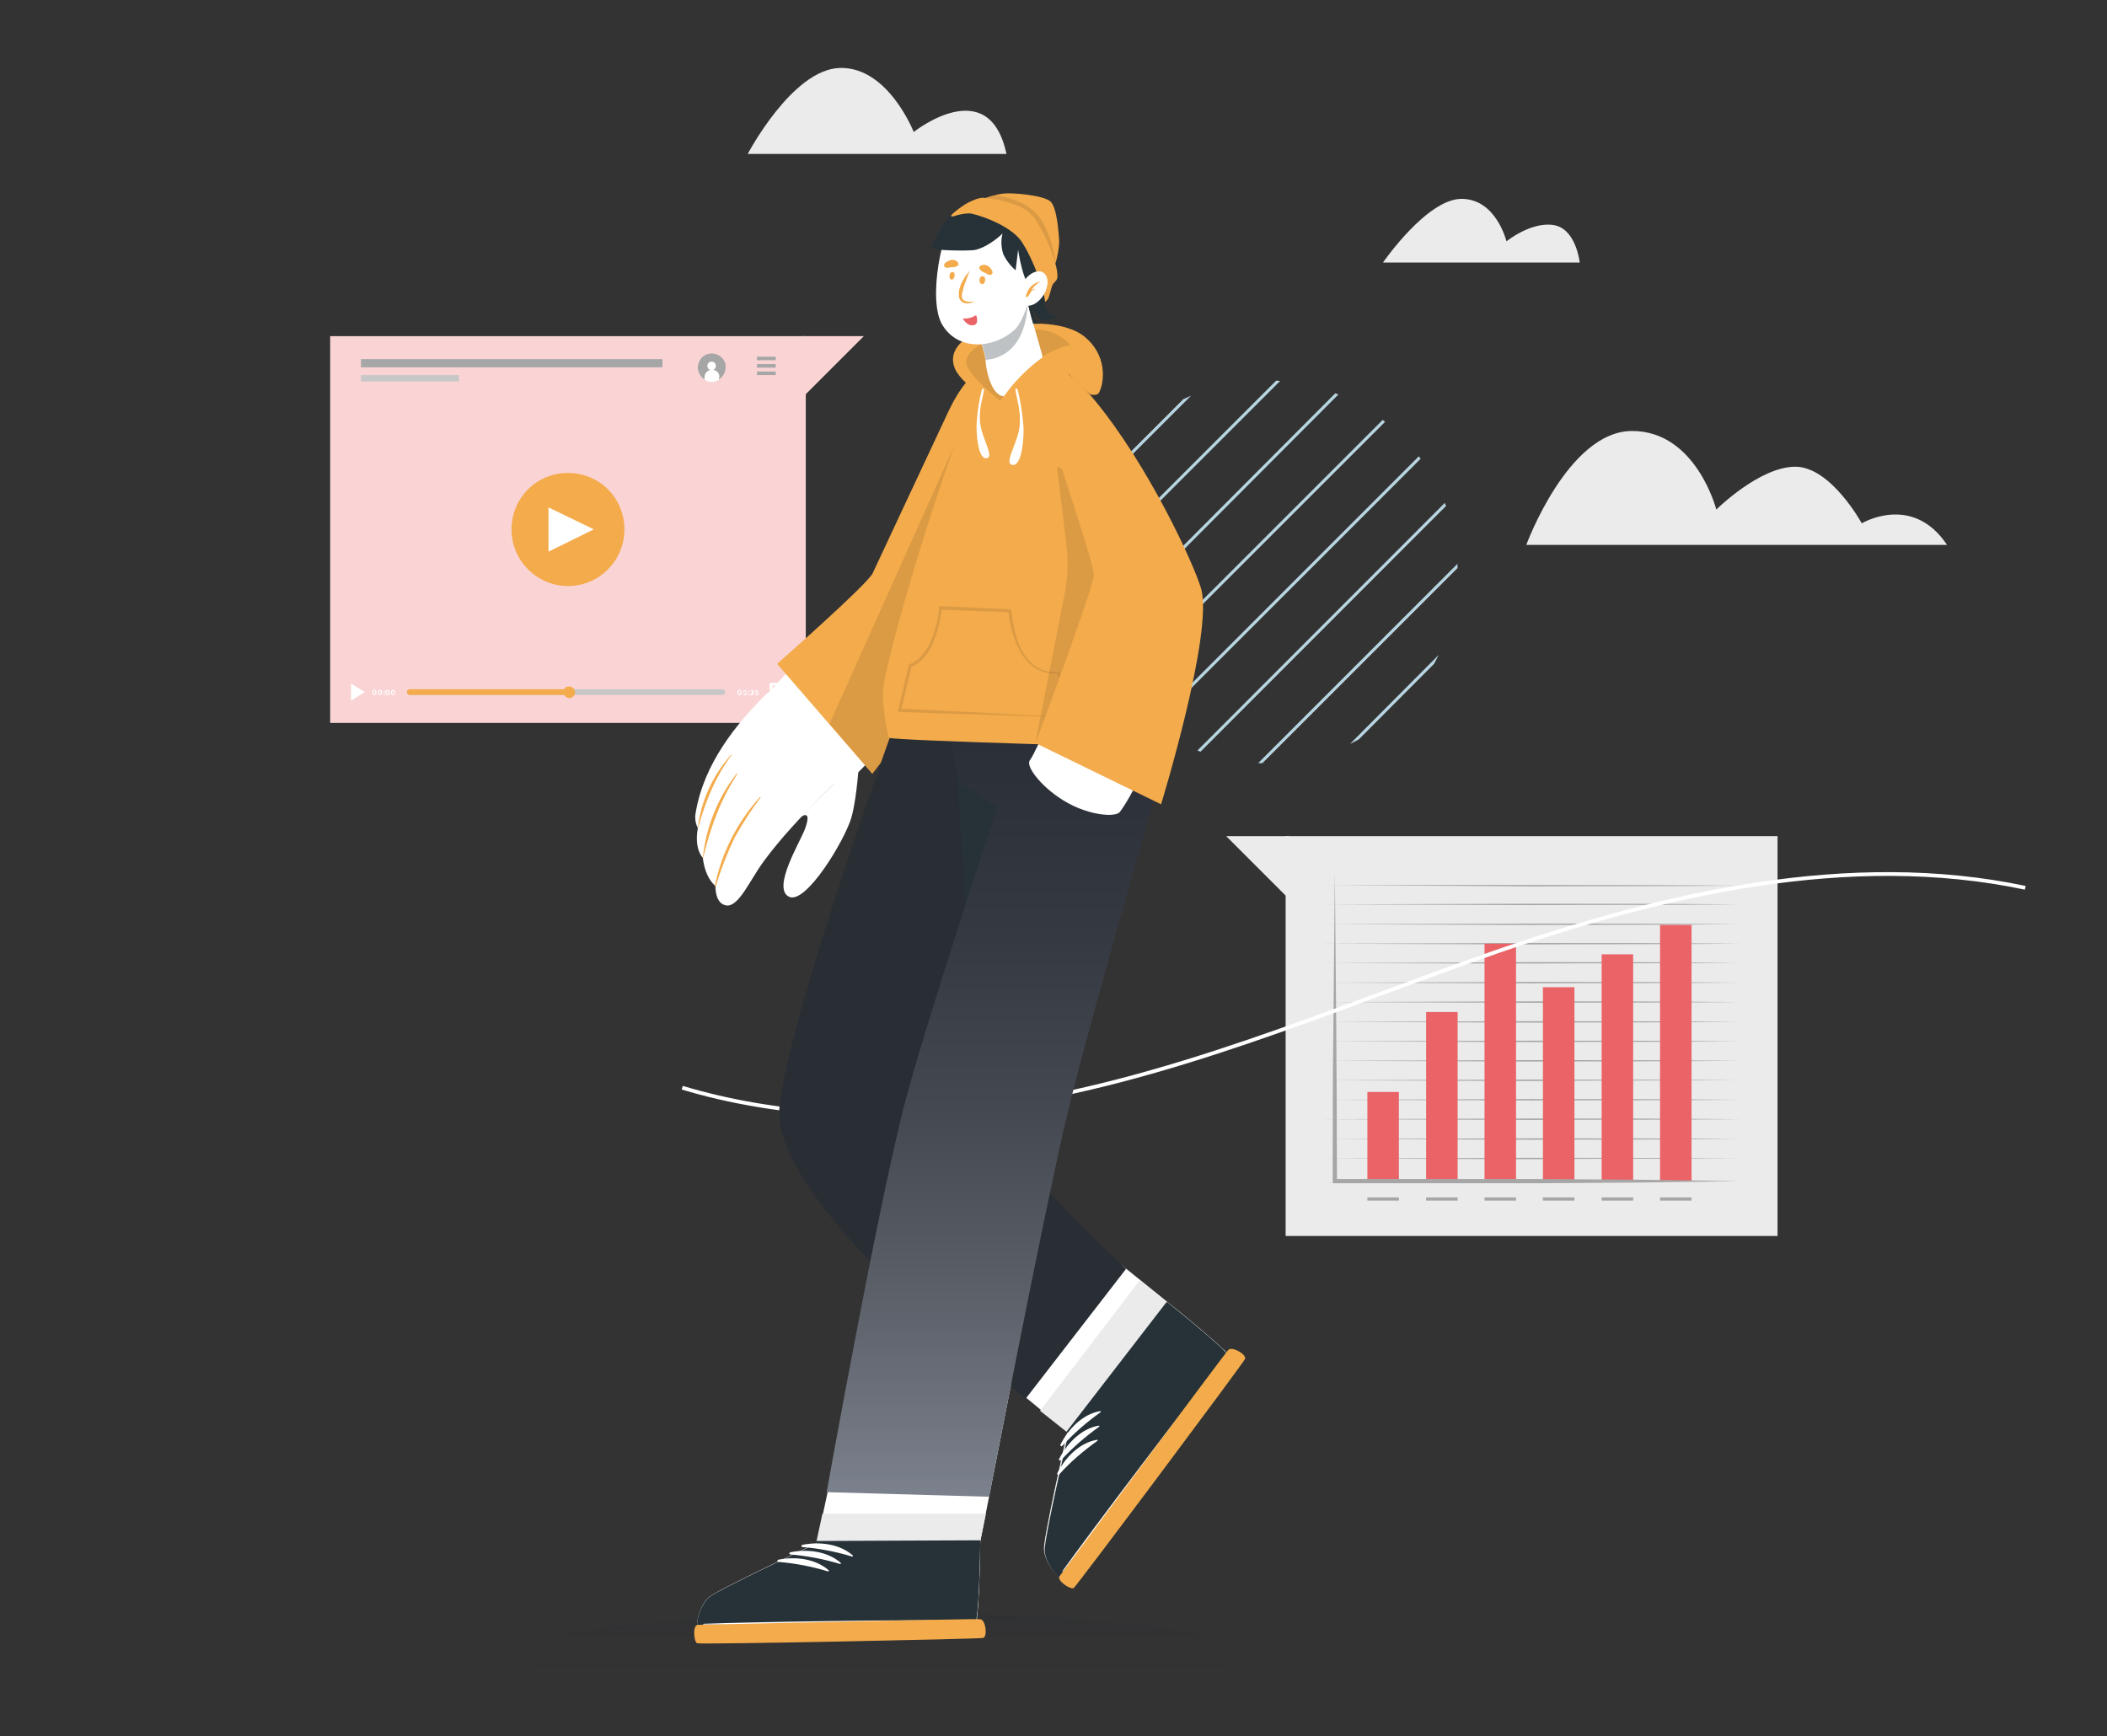 <?xml version="1.0" encoding="utf-8"?>
<!-- Generator: Adobe Illustrator 25.0.0, SVG Export Plug-In . SVG Version: 6.00 Build 0)  -->
<svg version="1.1" id="Livello_1" xmlns="http://www.w3.org/2000/svg" xmlns:xlink="http://www.w3.org/1999/xlink" x="0px" y="0px"
	 viewBox="0 0 595.4 490.7" style="enable-background:new 0 0 595.4 490.7;" xml:space="preserve">
<rect x="0" y="0" width="595.4" height="490.7" fill="#333333" stroke="none"/>
<style type="text/css">
	.st0{fill:#EBEBEB;}
	.st1{fill:#A6A6A6;}
	.st2{fill:#EA6367;}
	.st3{fill:none;stroke:#FFFFFF;stroke-width:1.067;stroke-miterlimit:10;}
	.st4{clip-path:url(#SVGID_2_);}
	.st5{fill:none;stroke:#B8D5E1;stroke-width:0.859;stroke-miterlimit:10;}
	.st6{fill:url(#SVGID_3_);}
	.st7{fill:#FAD4D4;}
	.st8{fill:#F3AB4B;}
	.st9{fill:#FFFFFF;}
	.st10{fill:#C7C7C7;}
	.st11{opacity:0.1;enable-background:new    ;}
	.st12{fill:#263238;}
	.st13{fill:#292D34;}
	.st14{fill:url(#SVGID_4_);}
	.st15{opacity:0.3;fill:#263339;enable-background:new    ;}
</style>
<g id="freepik--Stats--inject-2">
	<rect x="363.3" y="236.3" class="st0" width="139" height="113"/>
	<polygon class="st0" points="364.4,254.2 346.5,236.3 364.3,236.3 	"/>
	<path class="st1" d="M374,250.1h58.7c19.6,0,39.2,0,58.8,0.2c-19.6,0.2-39.2,0.1-58.8,0.2L374,250.1z"/>
	<path class="st1" d="M374,255.6l58.8-0.2c19.6,0,39.2,0,58.8,0.2c-19.6,0.2-39.2,0.1-58.8,0.2L374,255.6z"/>
	<path class="st1" d="M374,261.2l58.8-0.2c19.6,0,39.2,0,58.8,0.2c-19.6,0.2-39.2,0.1-58.8,0.2L374,261.2z"/>
	<path class="st1" d="M374,266.7l58.8-0.2c19.6,0,39.2,0,58.8,0.2c-19.6,0.2-39.2,0.1-58.8,0.2L374,266.7z"/>
	<path class="st1" d="M374,272.2l58.7-0.3c19.6,0,39.2,0,58.8,0.2c-19.6,0.2-39.2,0.1-58.8,0.2L374,272.2z"/>
	<path class="st1" d="M374,277.7l58.8-0.2c19.6,0,39.2,0,58.8,0.2c-19.6,0.2-39.2,0.1-58.8,0.2L374,277.7z"/>
	<path class="st1" d="M374,283.2l58.8-0.2c19.6,0,39.2,0,58.8,0.2c-19.6,0.2-39.2,0.1-58.8,0.2L374,283.2z"/>
	<path class="st1" d="M374,288.8l58.8-0.2c19.6,0,39.2,0,58.8,0.2c-19.6,0.2-39.2,0.1-58.8,0.2L374,288.8z"/>
	<path class="st1" d="M374,294.3l58.8-0.2c19.6,0,39.2,0,58.8,0.2c-19.6,0.2-39.2,0.1-58.8,0.2L374,294.3z"/>
	<path class="st1" d="M374,299.8l58.8-0.2c19.6,0,39.2,0,58.8,0.2c-19.6,0.2-39.2,0.1-58.8,0.2L374,299.8z"/>
	<path class="st1" d="M374,305.3l58.8-0.2c19.6,0,39.2,0,58.8,0.2c-19.6,0.1-39.2,0-58.8,0.2L374,305.3z"/>
	<path class="st1" d="M374,310.8l58.8-0.2c19.6,0,39.2,0,58.8,0.2c-19.6,0.2-39.2,0.1-58.8,0.2L374,310.8z"/>
	<path class="st1" d="M374,316.3l58.8-0.2c19.6,0,39.2,0,58.8,0.2c-19.6,0.2-39.2,0.1-58.8,0.2L374,316.3z"/>
	<path class="st1" d="M374,321.9l58.7-0.2c19.6,0,39.2,0,58.8,0.2c-19.6,0.2-39.2,0.1-58.8,0.2L374,321.9z"/>
	<path class="st1" d="M374,327.4l58.8-0.2c19.6,0,39.2,0,58.8,0.2c-19.6,0.1-39.2,0-58.8,0.2L374,327.4z"/>
	<rect x="469.1" y="261.4" class="st2" width="8.9" height="72.5"/>
	<rect x="452.6" y="269.7" class="st2" width="8.9" height="64.1"/>
	<rect x="436" y="279" class="st2" width="8.9" height="54.8"/>
	<rect x="419.5" y="266.7" class="st2" width="8.9" height="67.1"/>
	<rect x="403" y="286" class="st2" width="8.9" height="47.8"/>
	<rect x="386.4" y="308.6" class="st2" width="8.9" height="25.2"/>
	<path class="st1" d="M377.2,246.3l0.2,21.9l0.2,21.9c0.1,14.6,0.2,29.2,0.2,43.8l-0.6-0.7h28.6h28.6l28.6,0.2l28.6,0.4l-28.6,0.4
		l-28.6,0.2h-28.6h-28.6h-0.6v-0.7c0-14.6,0-29.2,0.2-43.8l0.2-21.9L377.2,246.3z"/>
	<rect x="386.4" y="338.4" class="st1" width="8.9" height="0.9"/>
	<rect x="403" y="338.4" class="st1" width="8.9" height="0.9"/>
	<rect x="419.5" y="338.4" class="st1" width="8.9" height="0.9"/>
	<rect x="436" y="338.4" class="st1" width="8.9" height="0.9"/>
	<rect x="452.6" y="338.4" class="st1" width="8.9" height="0.9"/>
	<rect x="469.1" y="338.4" class="st1" width="8.9" height="0.9"/>
</g>
<path class="st3" d="M192.8,307.4c26.9,8.1,57.9,9.5,86.4,5.5c50.6-7,96.5-27.5,143.6-43.9c47.2-16.3,99.8-28.6,149.5-18.1"/>
<g>
	<g>
		<g>
			<g>
				<defs>
					<circle id="SVGID_1_" cx="357.8" cy="161.6" r="54.1"/>
				</defs>
				<clipPath id="SVGID_2_">
					<use xlink:href="#SVGID_1_"  style="overflow:visible;"/>
				</clipPath>
				<g class="st4">
					<line class="st5" x1="400.7" y1="26.3" x2="297.8" y2="129.2"/>
					<line class="st5" x1="402.7" y1="45.1" x2="300.2" y2="147.6"/>
					<line class="st5" x1="405.1" y1="63.7" x2="302.2" y2="166.6"/>
					<line class="st5" x1="406.9" y1="82.1" x2="304.3" y2="185"/>
					<line class="st5" x1="409.2" y1="100.8" x2="306.3" y2="203.7"/>
					<line class="st5" x1="411.2" y1="119.3" x2="308.3" y2="222.2"/>
					<line class="st5" x1="413" y1="138" x2="310.5" y2="240.6"/>
					<line class="st5" x1="415.4" y1="156.4" x2="312.5" y2="259.3"/>
					<line class="st5" x1="417.3" y1="174.9" x2="314.8" y2="277.8"/>
				</g>
			</g>
		</g>
	</g>
</g>
<linearGradient id="SVGID_3_" gradientUnits="userSpaceOnUse" x1="249.128" y1="9.752" x2="249.128" y2="33.867" gradientTransform="matrix(1 0 0 -1 0 489.89)">
	<stop  offset="0" style="stop-color:#553D44;stop-opacity:0"/>
	<stop  offset="1" style="stop-color:#212932;stop-opacity:0.2"/>
</linearGradient>
<ellipse class="st6" cx="249.1" cy="468" rx="105.2" ry="12.1"/>
<g id="freepik--Video--inject-2">
	<rect x="93.3" y="95" class="st7" width="134.4" height="109.3"/>
	<path class="st8" d="M149.2,160.9c-6.2-6.2-6.2-16.4,0-22.6c6.2-6.2,16.4-6.2,22.6,0c6.2,6.2,6.2,16.4,0,22.6
		C165.6,167.2,155.5,167.2,149.2,160.9z"/>
	<polygon class="st9" points="155,155.9 155,143.4 167.8,149.6 	"/>
	<path class="st10" d="M204.2,194.8h-88.5c-0.5,0.1-0.8,0.5-0.7,0.9c0.1,0.4,0.3,0.6,0.7,0.7h88.5c0.5-0.1,0.8-0.5,0.7-0.9
		C204.8,195.1,204.5,194.8,204.2,194.8z"/>
	<path class="st8" d="M115.7,194.8c-0.5,0.1-0.8,0.5-0.7,0.9c0.1,0.4,0.3,0.6,0.7,0.7h45.2v-1.6H115.7z"/>
	<path class="st8" d="M159.2,195.6c0-0.9,0.7-1.6,1.6-1.6c0.9,0,1.6,0.7,1.7,1.6s-0.7,1.6-1.6,1.7
		C160,197.2,159.2,196.5,159.2,195.6C159.2,195.6,159.2,195.6,159.2,195.6z"/>
	<polygon class="st9" points="217.5,193 217.5,193.7 217.5,195.3 218.3,195.3 218.3,193.7 219.9,193.7 219.9,193 218.3,193 	"/>
	<polygon class="st9" points="222.4,193 220.8,193 220.8,193.7 222.4,193.7 222.4,195.3 223.2,195.3 223.2,193.7 223.2,193 	"/>
	<polygon class="st9" points="222.4,197.7 220.8,197.7 220.8,198.4 222.4,198.4 223.2,198.4 223.2,197.7 223.2,196.1 222.4,196.1 	
		"/>
	<polygon class="st9" points="218.3,196.1 217.5,196.1 217.5,197.7 217.5,198.4 218.3,198.4 219.9,198.4 219.9,197.7 218.3,197.7 	
		"/>
	<polygon class="st9" points="99.2,193.2 99.2,198 103.1,195.6 	"/>
	<path class="st9" d="M105.2,195.7c0-0.2,0-0.4,0.1-0.5c0.1-0.2,0.4-0.3,0.7-0.2c0.1,0,0.2,0.1,0.2,0.2c0.1,0.2,0.2,0.3,0.2,0.5
		c0,0.2-0.1,0.4-0.2,0.5c-0.1,0.2-0.4,0.3-0.7,0.2c-0.1,0-0.2-0.1-0.2-0.2C105.3,196,105.2,195.8,105.2,195.7z M106.1,195.7
		c0-0.1,0-0.3-0.1-0.4c0-0.1-0.1-0.1-0.2-0.1c-0.1,0-0.2,0.1-0.2,0.1c-0.1,0.1-0.1,0.3-0.1,0.4c0,0.1,0,0.3,0.1,0.4
		c0,0.1,0.1,0.1,0.2,0.1c0.1,0,0.2-0.1,0.2-0.1C106,195.9,106.1,195.8,106.1,195.7L106.1,195.7z"/>
	<path class="st9" d="M106.8,195.7c0-0.2,0-0.4,0.2-0.5c0.1-0.2,0.2-0.3,0.4-0.3c0.2,0,0.3,0.1,0.4,0.3c0.1,0.2,0.2,0.3,0.2,0.5
		c0,0.2-0.1,0.4-0.2,0.5c-0.1,0.2-0.4,0.3-0.6,0.2c-0.1,0-0.2-0.1-0.2-0.2C106.8,196,106.8,195.9,106.8,195.7z M107.6,195.7
		c0-0.1,0-0.3-0.1-0.4c0-0.1-0.1-0.1-0.2-0.1c-0.1,0-0.2,0.1-0.2,0.1c0,0.1,0,0.3,0,0.4c0,0.1,0,0.3,0,0.4c0.1,0.1,0.1,0.1,0.2,0.1
		c0.1,0,0.2-0.1,0.2-0.1C107.6,195.9,107.6,195.8,107.6,195.7L107.6,195.7z"/>
	<path class="st9" d="M108.6,195.2c0.1,0,0.2,0.1,0.2,0.2c0,0.1-0.1,0.2-0.2,0.2c-0.1,0-0.2-0.1-0.2-0.2
		C108.4,195.3,108.5,195.2,108.6,195.2z M108.6,196.1c0.1,0,0.2,0.1,0.2,0.2s-0.1,0.2-0.2,0.2s-0.2-0.1-0.2-0.2
		S108.5,196.1,108.6,196.1z"/>
	<path class="st9" d="M108.9,195.7c0-0.2,0-0.4,0.2-0.5c0.1-0.2,0.4-0.3,0.7-0.2c0.1,0,0.2,0.1,0.2,0.2c0.1,0.2,0.1,0.3,0.1,0.5
		c0,0.2,0,0.4-0.1,0.5c-0.1,0.2-0.4,0.3-0.7,0.2c-0.1,0-0.2-0.1-0.2-0.2C108.9,196,108.9,195.9,108.9,195.7z M109.8,195.7
		c0-0.1,0-0.3-0.1-0.4c0,0-0.1-0.1-0.2-0.1c-0.1,0-0.2,0.1-0.2,0.1c-0.1,0.1-0.1,0.3-0.1,0.4c0,0.1,0,0.3,0.1,0.4
		c0,0.1,0.1,0.1,0.2,0.1c0,0,0.1,0,0.2-0.1C109.7,195.9,109.8,195.8,109.8,195.7L109.8,195.7z"/>
	<path class="st9" d="M110.5,195.7c0-0.2,0-0.4,0.1-0.5c0.1-0.2,0.4-0.3,0.7-0.2c0.1,0,0.2,0.1,0.2,0.2c0.1,0.2,0.2,0.3,0.2,0.5
		c0,0.2-0.1,0.4-0.2,0.5c-0.1,0.2-0.4,0.3-0.7,0.2c-0.1,0-0.2-0.1-0.2-0.2C110.5,196,110.5,195.8,110.5,195.7z M111.4,195.7
		c0-0.1,0-0.3-0.1-0.4c0-0.1-0.1-0.1-0.2-0.1c-0.1,0-0.2,0.1-0.2,0.1c-0.1,0.1-0.1,0.3-0.1,0.4c0,0.1,0,0.3,0.1,0.4
		c0,0.1,0.1,0.1,0.2,0.1c0.1,0,0.2-0.1,0.2-0.1C111.4,195.9,111.4,195.8,111.4,195.7z"/>
	<path class="st9" d="M208.4,195.7c0-0.2,0-0.4,0.2-0.5c0.1-0.2,0.2-0.2,0.4-0.3c0.2,0,0.3,0.1,0.4,0.3c0.1,0.2,0.2,0.3,0.2,0.5
		c0,0.2,0,0.4-0.2,0.5c-0.1,0.1-0.2,0.2-0.4,0.3c-0.2,0-0.3-0.1-0.4-0.3C208.5,196,208.4,195.9,208.4,195.7z M209.3,195.7
		c0-0.1,0-0.3-0.1-0.4c0-0.1-0.1-0.1-0.2-0.1c-0.1,0-0.2,0.1-0.2,0.1c-0.1,0.1-0.1,0.3-0.1,0.4c0,0.1,0,0.3,0.1,0.4
		c0,0.1,0.1,0.1,0.2,0.1c0.1,0,0.2-0.1,0.2-0.1C209.3,195.9,209.3,195.8,209.3,195.7z"/>
	<path class="st9" d="M210.9,195.5c0.1,0.1,0.2,0.3,0.2,0.4c0,0.1-0.1,0.3-0.2,0.4c-0.1,0.1-0.3,0.2-0.4,0.2l0,0
		c-0.1,0-0.3-0.1-0.4-0.2c0,0,0-0.1,0-0.2s0.1,0,0.2,0c0.1,0.1,0.3,0.2,0.4,0.1s0.2-0.3,0.1-0.4c0,0-0.1-0.1-0.1-0.1
		c-0.1-0.1-0.3-0.1-0.4,0c0,0,0,0,0,0c-0.1,0-0.1,0-0.2,0l0,0l0,0l0,0v-0.6l0,0h0.7c0.1,0,0.1,0.1,0.1,0.1v0c0,0.1-0.1,0.1-0.1,0.1
		h-0.5v0.2h0.2C210.6,195.5,210.7,195.5,210.9,195.5z"/>
	<path class="st9" d="M211.6,195.2c0.1,0,0.1,0.1,0.2,0.2c0,0.1-0.1,0.2-0.2,0.2c-0.1,0-0.2-0.1-0.2-0.2
		C211.5,195.3,211.6,195.2,211.6,195.2z M211.6,196.1c0.1,0,0.2,0.1,0.2,0.2s-0.1,0.2-0.2,0.2s-0.2-0.1-0.2-0.2
		S211.5,196.1,211.6,196.1z"/>
	<path class="st9" d="M212.8,195.5c0.1,0.1,0.2,0.3,0.2,0.4c0,0.1-0.1,0.3-0.2,0.4c-0.1,0.1-0.3,0.2-0.4,0.2c-0.1,0-0.3-0.1-0.4-0.2
		c0,0,0-0.1,0-0.2s0.1,0,0.2,0c0.1,0,0.1,0,0.2,0c0.1,0,0.2,0,0.2,0c0-0.1,0-0.1,0-0.2c0-0.1,0-0.2,0-0.2c-0.1,0-0.2,0-0.2,0l0,0
		l0,0c0-0.1,0-0.1,0-0.2l0.2-0.2h-0.4c-0.1,0-0.1-0.1-0.1-0.1c0-0.1,0.1-0.1,0.1-0.1h0.7c0.1,0,0.1,0.1,0.1,0.1l0,0l0,0L212.8,195.5
		L212.8,195.5z"/>
	<path class="st9" d="M214.2,195.5c0.1,0.1,0.2,0.3,0.2,0.4c0,0.1-0.1,0.3-0.2,0.4c-0.1,0.1-0.3,0.2-0.4,0.2l0,0
		c-0.1,0-0.3-0.1-0.4-0.2c0,0,0-0.1,0-0.2c0,0,0.1,0,0.2,0c0.1,0.1,0.3,0.1,0.4,0c0.1-0.1,0.1-0.1,0.1-0.2c0-0.2-0.1-0.3-0.3-0.3
		c-0.1,0-0.1,0-0.2,0.1c-0.1,0-0.1,0-0.2,0l0,0l0,0l0,0v-0.6l0,0h0.8c0.1,0,0.1,0.1,0.1,0.1c0,0.1-0.1,0.1-0.1,0.1h-0.6v0.2h0.2
		C213.9,195.5,214,195.5,214.2,195.5z"/>
	<path class="st1" d="M203.2,107.2c-0.3,0.2-0.7,0.4-1.1,0.5c-1,0.3-2.1,0.1-3-0.5c-0.9-0.5-1.5-1.4-1.8-2.4
		c-0.5-2.1,0.8-4.3,2.9-4.8c2.1-0.5,4.3,0.8,4.8,2.9C205.3,104.6,204.6,106.3,203.2,107.2L203.2,107.2z"/>
	<path class="st9" d="M202.3,103.4c0,0.7-0.5,1.2-1.2,1.2c-0.7,0-1.2-0.5-1.2-1.2c0-0.7,0.5-1.2,1.2-1.2c0,0,0,0,0,0
		C201.8,102.2,202.3,102.8,202.3,103.4z"/>
	<path class="st9" d="M203.2,106.8v0.5c-0.3,0.2-0.7,0.4-1.1,0.5c-1,0.3-2.1,0.1-3-0.5v-0.5c-0.1-1.1,0.7-2.2,1.9-2.3
		s2.2,0.7,2.3,1.9C203.2,106.5,203.2,106.6,203.2,106.8z"/>
	<rect x="213.9" y="100.8" class="st1" width="5.3" height="1"/>
	<rect x="213.9" y="102.9" class="st1" width="5.3" height="1"/>
	<rect x="213.9" y="105" class="st1" width="5.3" height="1"/>
	<rect x="102" y="101.5" class="st1" width="85.2" height="2.3"/>
	<rect x="102" y="106" class="st10" width="27.7" height="1.8"/>
	<polygon class="st7" points="226.8,112.3 244.1,95 226.9,95 	"/>
</g>
<g id="freepik--character-1--inject-207">
	<path class="st9" d="M282.9,117.4c-0.7,25.3-3.8,36.6-7.8,54.2c-2.9,12.6-22.5,37.4-35.5,49.5c-5,4.6-28.1-12.4-26.6-19.6
		c0.9-4.4,33.7-34.7,36.4-41.6c3.6-9.1,12.2-29,20.7-45.4C275.3,104.6,283.3,99.4,282.9,117.4z"/>
	<path class="st9" d="M226.4,230.8c1.8-1.1,2.4-0.2,1.1,3.4s-9.4,16.7-4.6,19.2s16-16.3,17.7-22.4s2.2-16.7,2.2-16.7
		C240,217.5,232.2,224.6,226.4,230.8z"/>
	<path class="st9" d="M217.1,195.6c-9.4,9.2-18.2,20.4-20.5,34c-0.3,1.5-0.1,3.1,0.6,4.4c-1.1,6.1,1.4,8.4,1.4,8.4
		c0.7,6,3.6,8,3.6,8s-0.3,5,3.1,5.5c3.5,0.4,6.6-7.2,10.6-12.6c9.1-12.4,24.1-25.7,27.1-29L217.1,195.6z"/>
	<path class="st8" d="M214.9,225.4c-2.7,3.6-5.1,7.4-7.3,11.3c-2.1,4.4-3.9,9-5.3,13.7c0,0.1-0.1,0.1-0.2,0.1c0,0-0.1-0.1-0.1-0.1
		c1.9-9.4,6.3-18,12.7-25.1C214.9,225.1,215,225.2,214.9,225.4z"/>
	<path class="st8" d="M208.3,218.8c-2.3,3.7-6.4,10.3-9.6,23.6c0,0-0.1,0-0.1,0c0.9-8.6,4.2-16.9,9.5-23.7
		C208.3,218.5,208.4,218.6,208.3,218.8z"/>
	<path class="st8" d="M206.7,213.4c-2.3,3.2-6.2,8.9-9.4,20.5c0,0-0.1,0-0.1,0c0.9-7.5,4.1-14.6,9.3-20.5
		C206.7,213.1,206.8,213.2,206.7,213.4z"/>
	<path class="st8" d="M246.5,218.7l-26.9-31.1c0,0,25.6-22.5,27-25.6s16-34.1,21.3-45.5c6-13,16.1-20.3,15.4,0.9
		c-0.7,20-3.4,39.9-8.2,59.3C273.5,184,246.5,218.7,246.5,218.7z"/>
	<path class="st11" d="M283.4,117.4c-0.7,20-3.4,39.9-8.2,59.3c-1.6,7.2-28.6,42-28.6,42l-12.2-14.1l45.1-100.5
		C282,104.4,283.7,108.2,283.4,117.4z"/>
	<path class="st9" d="M293,338.2l36.7,29.6c7,5.6,13.1,10.7,16,13.6c0,0,0,0,0.1,0c1.1,1.1,1.7,1.9,1.8,2.2c0,0,0,0.1,0,0.1
		c-0.3,3.2-43.6,60.8-45.8,62.2s-6.6-4.6-6.7-8.2c-0.1-3.6,6.6-33,6.6-33l-36.3-30L293,338.2z"/>
	<path class="st0" d="M322.1,361.8l7.5,6.1c7,5.6,13.1,10.7,16,13.6c0,0,0,0,0.1,0c0.7,0.7,1.3,1.4,1.8,2.2c0,0,0,0.1,0,0.1
		c-0.3,3.2-43.6,60.8-45.8,62.2s-6.6-4.6-6.7-8.2c-0.1-3.6,6.6-33,6.6-33l-7.7-6.1L322.1,361.8z"/>
	<path class="st12" d="M302,446.3c2.2-1.5,45.6-59,45.8-62.2c0.1-1.2-7.9-8-17.8-16l-0.3-0.2l-28.4,36.8l0.6,0.5
		c0,0-6.8,29.4-6.7,33S299.8,447.8,302,446.3z"/>
	<path class="st9" d="M300.3,443.9c7.1-9.9,36.5-49,44.3-58.2c0.1-0.1,0.1,0,0.1,0c-6.8,9.9-36.6,48.8-44.2,58.3
		C300.3,444.2,300.1,444.2,300.3,443.9z"/>
	<path class="st9" d="M299.7,408.2c2.2-4.4,6.3-8.6,11.2-9.4c0.2,0,0.2,0.2,0.1,0.3c-3.9,2.8-7.5,5.9-10.8,9.5
		c-0.1,0.1-0.3,0.2-0.4,0.1S299.6,408.4,299.7,408.2L299.7,408.2z"/>
	<path class="st9" d="M299.3,412.3c2.2-4.4,6.3-8.6,11.2-9.4c0.2,0,0.2,0.2,0.1,0.3c-3.9,2.8-7.5,5.9-10.8,9.5
		c-0.1,0.1-0.3,0.1-0.4,0C299.2,412.5,299.2,412.4,299.3,412.3z"/>
	<path class="st9" d="M298.8,416.3c2.2-4.4,6.3-8.6,11.2-9.4c0.2,0,0.2,0.2,0.1,0.3c-3.9,2.8-7.6,5.9-10.8,9.5
		c-0.1,0.1-0.3,0.2-0.4,0.1S298.7,416.4,298.8,416.3L298.8,416.3z"/>
	<path class="st8" d="M299.3,445.6c-0.4,1.3,3.2,3.7,4.1,3.2c0.8-0.5,47.8-63.4,48.4-64.7s-3.6-3.7-4.7-2.6S299.3,445.6,299.3,445.6
		z"/>
	<path class="st13" d="M271.1,303.8c2.6,12.8,47.1,54.8,47.1,54.8l-28.3,36.6c0,0-72.7-54.3-69.6-82.7c3.3-29.8,40.5-130,40.5-130
		h42.5C303.1,182.4,268.5,291.2,271.1,303.8z"/>
	<path class="st12" d="M268,182.3l6.6,99c7.4-34.7,28.6-99,28.6-99H268z"/>
	<path class="st9" d="M285.7,391.3c0,0-8.7,44.4-8.7,44.4c-0.1,9-0.4,16.9-0.9,21c0,0,0,0,0,0.1c0,1-0.3,1.9-0.7,2.8c0,0,0,0,0,0.1
		c-2.7,1.8-74.7,2.9-77.2,2.1s-0.4-8.1,2.3-10.3c2.8-2.3,30.2-15,30.2-15l9.6-44.8L285.7,391.3z"/>
	<path class="st0" d="M198.1,461.7c2.5,0.8,74.5-0.3,77.2-2.1l0.1-0.1c0.4-0.9,0.7-1.8,0.7-2.8c0,0,0,0,0-0.1c0.5-4.1,0.8-12,0.9-21
		l1.6-7.8h-46.2l-1.8,8.4c0,0-27.3,12.8-30.2,15.1C197.6,453.6,195.6,460.9,198.1,461.7z"/>
	<path class="st12" d="M198.1,461.7c2.5,0.8,74.5-0.3,77.2-2.1c1-0.7,1.5-11.2,1.7-23.9v-0.4l-46.4,0.2v0.8c0,0-27.3,12.8-30.1,15
		C197.6,453.6,195.6,460.9,198.1,461.7z"/>
	<path class="st9" d="M198.9,458.9c12.1-0.5,61.1-1.3,73.1-0.9c0.1,0,0.1,0.1,0,0.1c-12,0.7-61,1.2-73.1,1
		C198.6,459.2,198.6,458.9,198.9,458.9z"/>
	<path class="st9" d="M226.7,436.6c4.8-1,10.6-0.3,14.3,3c0.1,0.1,0,0.3-0.2,0.3c-4.6-1.4-9.3-2.3-14.1-2.7
		c-0.2-0.1-0.3-0.2-0.2-0.4C226.5,436.7,226.6,436.6,226.7,436.6z"/>
	<path class="st9" d="M223.3,438.7c4.8-1,10.6-0.3,14.3,3c0.1,0.1,0,0.3-0.2,0.3c-4.6-1.4-9.3-2.3-14.1-2.7c-0.2,0-0.3-0.2-0.2-0.4
		C223.1,438.8,223.2,438.7,223.3,438.7z"/>
	<path class="st9" d="M219.9,440.8c4.8-1,10.6-0.3,14.3,3c0.1,0.1,0,0.3-0.2,0.3c-4.6-1.4-9.3-2.3-14.1-2.7c-0.2,0-0.3-0.2-0.2-0.4
		C219.7,441,219.8,440.9,219.9,440.8z"/>
	<path class="st8" d="M197,459.2c-1.3,0.5-0.9,4.8,0,5.2s79.4-1.2,80.8-1.5c1.3-0.3,0.8-5.1-0.8-5.3S197,459.2,197,459.2z"/>
	<linearGradient id="SVGID_4_" gradientUnits="userSpaceOnUse" x1="282.591" y1="423.032" x2="282.591" y2="182.304">
		<stop  offset="0" style="stop-color:#7C828D"/>
		<stop  offset="0.219" style="stop-color:#5D626B"/>
		<stop  offset="0.445" style="stop-color:#454952"/>
		<stop  offset="0.658" style="stop-color:#353941"/>
		<stop  offset="0.849" style="stop-color:#2C3038"/>
		<stop  offset="1" style="stop-color:#292D34"/>
	</linearGradient>
	<path class="st14" d="M264.7,182.3c1.7,7,2.9,14.1,3.6,21.2c0.9,8.9,2,16.8,3.2,17.8c1.3,1.1,8.1,5.4,10.3,6.8
		c0,0-21,63.5-26.4,84.7c-7.8,30.7-21.8,108.9-21.8,108.9l45.9,1.3c0,0,14.5-75.1,21.2-104.3c5.7-25.1,27.6-100.3,27.6-100.3
		c4.7-11.7,4-24.9-1.8-36.1C326.6,182.3,264.7,182.3,264.7,182.3z"/>
	<path class="st8" d="M331.3,211.3c-0.2,0.2-79.4-2-80.1-2.8c-0.2-0.2-2.5-10.1-1.3-16.1c4.5-22.4,23.5-81.5,29.7-89.4
		c1.7-2.2,7.2-2.7,11.8-2.1c1.2,0.2,2.4,0.4,3.6,0.8h0.1c0.9,0.3,1.8,0.7,2.6,1.3c12.9,10.5,36.4,83.1,37.9,90
		C336.9,199,331.5,211,331.3,211.3z"/>
	<path class="st11" d="M313,150.4c1,4,3.1,9.5-1.6,28.9c-1.6,7.2-18.8,30.7-18.8,30.7l8.1-41.4c1-4.7,1.3-9.5,0.7-14.2l-2.7-22.5
		C301.2,132.1,307.2,140,313,150.4z"/>
	<path class="st11" d="M304.3,202.8l-5.5-12.7l0.2,0.1c-2.1,0.3-4.3-0.1-6.1-1.2c-1.8-1.1-3.3-2.6-4.4-4.5l-0.4-0.7
		c-0.1-0.2-0.2-0.5-0.3-0.7l-0.7-1.4c-0.3-1-0.7-2-1-3s-0.5-2-0.7-3l-0.5-3.1l0.4,0.4l-19.7-0.7l0.5-0.4c-0.1,1.6-0.4,3.2-0.8,4.8
		c-0.4,1.6-0.9,3.2-1.5,4.7c-0.6,1.5-1.5,3-2.5,4.2c-1.1,1.3-2.4,2.3-4,3l0.3-0.4l-3,12.7l-0.4-0.6c8.3,0.3,16.6,0.8,24.9,1.2
		L304.3,202.8z M304.3,202.8l-24.9-0.8c-8.4-0.2-16.8-0.5-25.2-0.8h-0.5l0.1-0.5l3-12.7l0.1-0.2l0.2-0.1c1.4-0.6,2.7-1.5,3.6-2.7
		c1-1.2,1.8-2.6,2.4-4c0.6-1.4,1.1-3,1.5-4.5c0.4-1.5,0.6-3.1,0.8-4.7v-0.5h0.4l19.6,0.9h0.3l0.1,0.4l0.4,3c0.2,1,0.4,2,0.6,3
		s0.6,1.9,0.9,2.9l0.6,1.4c0.1,0.2,0.2,0.5,0.3,0.7l0.4,0.6c1,1.8,2.4,3.3,4.1,4.4c1.7,1,3.8,1.5,5.8,1.3h0.2l0.1,0.1L304.3,202.8z"
		/>
	<g>
		<path class="st9" d="M305.4,109.6c19,21.4,33.4,51.5,33.2,58.6c-0.2,7.8-12.6,48.3-22.1,61.2c-1.2,1.7-8.6,1-14.8-2.5
			c-6.6-3.6-12-10.1-10.7-12c4.9-7.2,18.9-48.2,18.8-52.6c-0.1-4-9.5-28.8-13.1-43.1C293.3,105.5,296.6,99.7,305.4,109.6z"/>
		<path class="st8" d="M328.1,227.3L292.6,210c0,0,16.5-44.2,16.5-47.5s-9.2-29.7-12.6-41.8c-3.5-12.2-2.1-25.8,13-7.4
			s27.8,45.9,29.9,53C343,178.8,328.1,227.3,328.1,227.3z"/>
	</g>
	<path class="st8" d="M283.5,115.8c0,0,11.4-10.5,18.6-10l5.9,5.6c0,0,2,0.7,2.6-0.5c1.6-3.1,2.2-10.7-4.2-15.8
		c-5.8-4.7-18.1-4.2-26.4-2.3c-7.9,1.8-12.4,6.3-10.1,11.5C272.2,109.4,283.5,115.8,283.5,115.8z"/>
	<path class="st11" d="M282.7,113.3c0,0-8.8-6.7-9.6-10.6c-0.8-3.8,6.9-7.2,11.9-8.5c7.7-2,12.9-1.3,17,2.9
		C306.2,101.4,282.7,113.3,282.7,113.3z"/>
	<path class="st8" d="M282.7,113.3c0,0,9.4-14.7,20.5-15.9l-1.2,8.3c0,0-6.6-0.2-18.6,10L282.7,113.3z"/>
	<path class="st9" d="M287.5,109.9c0.9,3.4,1.4,6.9,1.7,10.4c0.2,2.4-0.2,11.3-3,11.1s1.4-6.1,1.9-10.8c0.5-4.7-0.9-8-1.2-10.8
		L287.5,109.9z"/>
	<path class="st9" d="M277.5,109.9c-0.8,3.1-1.3,6.3-1.5,9.5c-0.2,2.2,0.2,10.3,2.7,10.1c2.5-0.1-1.2-5.5-1.7-9.8s0.8-7.3,1.1-9.8
		H277.5z"/>
	<g>
		<path class="st9" d="M283.7,112c2.5-3.6,6.4-7.8,10.9-11c0.1-0.3-1.4-5.2-2.5-9.1c-0.8-2.4-1.5-5.2-1.9-7.8l-15.3,6.9
			c1.5,3,2.6,6.2,3.4,9.5c0,0.4,0.1,0.8,0.2,1.3c0-0.1,0-0.1,0,0C278.5,103.7,279.9,111.8,283.7,112z"/>
		<path class="st15" d="M290.3,84c0.3,3.4-0.2,15.3-10.2,17.5c-0.5,0.1-1.1,0.1-1.6,0.2l0-0.1c0-0.4-0.1-0.8-0.1-1.1
			c-0.8-3.2-1.9-6.5-3.4-9.5L290.3,84z"/>
		<path class="st9" d="M292.1,67c1.8,5.7-1.2,22.4-5.4,26.2c-6,5.4-15.8,6-20.3-1.2c-4.5-6.9-0.1-28.7,4.4-32
			C277.5,54.9,289.4,58.5,292.1,67z"/>
		<path class="st8" d="M277.7,78.1c1.1,0,0.8,2.3-0.2,2.2C276.4,80.1,276.6,77.9,277.7,78.1z"/>
		<path class="st8" d="M269.3,76.9c-1-0.3-1.4,1.8-0.5,2.1C269.7,79.3,270.2,77,269.3,76.9z"/>
		<path class="st8" d="M279.5,77.7c-0.5-0.2-0.8-0.5-1.4-0.7c-0.5-0.2-0.9-0.4-1.3-1c-0.2-0.4,0-0.8,0.3-0.9c0.6-0.3,1.3-0.4,1.9,0
			c0.7,0.3,1.1,0.9,1.4,1.5c0.2,0.5,0,0.9-0.5,1.1C279.8,77.7,279.5,77.7,279.5,77.7z"/>
		<path class="st8" d="M267.6,75.7c0.5-0.1,1-0.1,1.5-0.2c0.5,0.1,1-0.1,1.5-0.4c0.4-0.2,0.3-0.5,0.1-0.9c-0.5-0.6-1.1-0.9-1.9-0.7
			c-0.6,0.1-1.3,0.4-1.8,0.9c-0.3,0.3-0.3,0.8,0,1.1C267.2,75.6,267.4,75.7,267.6,75.7z"/>
		<path class="st2" d="M272.1,90c0.3,0.7,0.9,1.3,1.6,1.7c0.4,0.2,0.8,0.3,1.3,0.2c1-0.1,1.2-0.9,1.1-1.7c0-0.4-0.1-0.8-0.3-1.1
			C274.6,89.8,273.4,90.1,272.1,90z"/>
		<path class="st8" d="M272.9,79.5c-0.4,0.9-0.7,2-0.9,2.9c-0.3,1-0.3,2.1,0.4,2.5c0.8,0.5,2,0.4,3,0.3c-1,0.4-2.1,0.8-3.3,0.3
			c-0.5-0.3-1-0.9-1.1-1.5c-0.1-0.6,0-1.3,0-1.8c0.2-1.2,0.6-2.1,1.2-3.1c0.5-1,1.2-1.8,1.8-2.6L272.9,79.5z"/>
	</g>
	<g>
		<path class="st12" d="M292.3,82.2c-3.1-0.9-4.6-11.6-4.6-11.6l-0.7,5.8c-1.5-1.3-2.7-2.9-3.5-4.6c-0.6-1.9-0.7-3.9-0.2-5.8
			c0,0-3.6,3.6-7.6,4.6c-1.5,0.4-12.4,0.2-12.4-0.5c0-2,4.4-9.2,7.2-11c4.1-3,9.6-3.6,14.2-1.5c6.5,2.6,8.1,6.8,9.1,10.1
			S293.5,82.5,292.3,82.2z"/>
		<path class="st12" d="M295.1,81c-0.2,1.7,0.3,2.9,0.1,5c-0.1,0.6,0.1,1.2,0.5,1.6c1,1.1,2.9,2.1,2.9,2.1s-3.3,1.2-4.5,0.5
			c-1.5-0.9-2.4-3.5-2.4-3.5s0.1,4.3,2.2,4.8c-1,0-1.9,0-1.9,0l-1.4-5.2L295.1,81z"/>
		<path class="st8" d="M276.6,56.7c2.2-1,4.6-1.7,7-2c2.7-0.3,11.2,0.5,13.2,2.2c2,1.7,2.4,9.8,2.5,11s-0.6,8.3-3.2,9.9
			s-2.6-10.4-6.6-14.5S276.6,56.7,276.6,56.7z"/>
		<path class="st11" d="M276.6,56.7c0,0,8.9,2.7,12.9,6.7s4,16.2,6.6,14.5c1.1-0.7,1.7-1.8,2.2-3.7c-0.5-3.5-1.8-9-4.7-12.9
			c-2.7-3.6-7.4-5.5-12.5-6.1C279.6,55.6,278,56.1,276.6,56.7z"/>
		<path class="st8" d="M295.3,85.2c-0.2-3.2-3.3-11.9-6.6-16.9c-3.4-5-13.4-8-14.8-8c-3.4,0.1-4.6,1.2-5.1,0.8c-0.5-0.3,3-2.8,4-3.4
			s3.6-1.9,5.1-1.8c1.5,0.1,10.6,1.1,13.9,5.1c3.3,4,7.8,15,6.9,17.8c-0.2,0.7-1.1,1.1-1.4,2c-0.4,1.2-0.7,2.7-1.1,3.6
			C295.7,85.1,295.3,85.4,295.3,85.2z"/>
	</g>
	<ellipse transform="matrix(0.518 -0.855 0.855 0.518 71.171 289.033)" class="st9" cx="292" cy="81.4" rx="5.3" ry="3.4"/>
	<path class="st8" d="M291.9,81.4c-0.7,0.7-1.1,1.5-1.4,2.4l-0.5-0.2c0.2-0.5,0.6-1.1,1.1-1.4c0.6-0.5,1.2-0.5,1.7-0.5
		c-0.6,0.1-1.1,0.3-1.4,0.7c-0.3,0.4-0.6,1-0.9,1.4c-0.1,0.1-0.2,0.2-0.4,0.2c-0.1,0-0.2-0.2-0.2-0.4c0.3-1,0.7-2,1.5-2.7
		c0.7-0.7,1.6-1.2,2.6-1.3C293.1,80.1,292.4,80.7,291.9,81.4z"/>
</g>
<g id="freepik--background-complete--inject-207">
	<path class="st0" d="M550.2,154H431.3c0,0,11.8-32.2,29.9-32.2c18.1,0,23.8,22.2,23.8,22.2s12.2-12.1,22.3-12.1
		c10.1,0,18.8,16,18.8,16S540.4,139.3,550.2,154z"/>
	<path class="st0" d="M446.4,74.2h-55.6c0,0,12.4-18,22.2-18c9.8,0,12.7,12,12.7,12s6.9-5.6,13.3-4.6
		C445.4,64.6,446.4,74.2,446.4,74.2z"/>
	<path class="st0" d="M284.4,43.5h-73.1c0,0,12.6-24,26.1-24.3c13.6-0.3,20.8,18.1,20.8,18.1S279.5,20.3,284.4,43.5z"/>
</g>
</svg>
